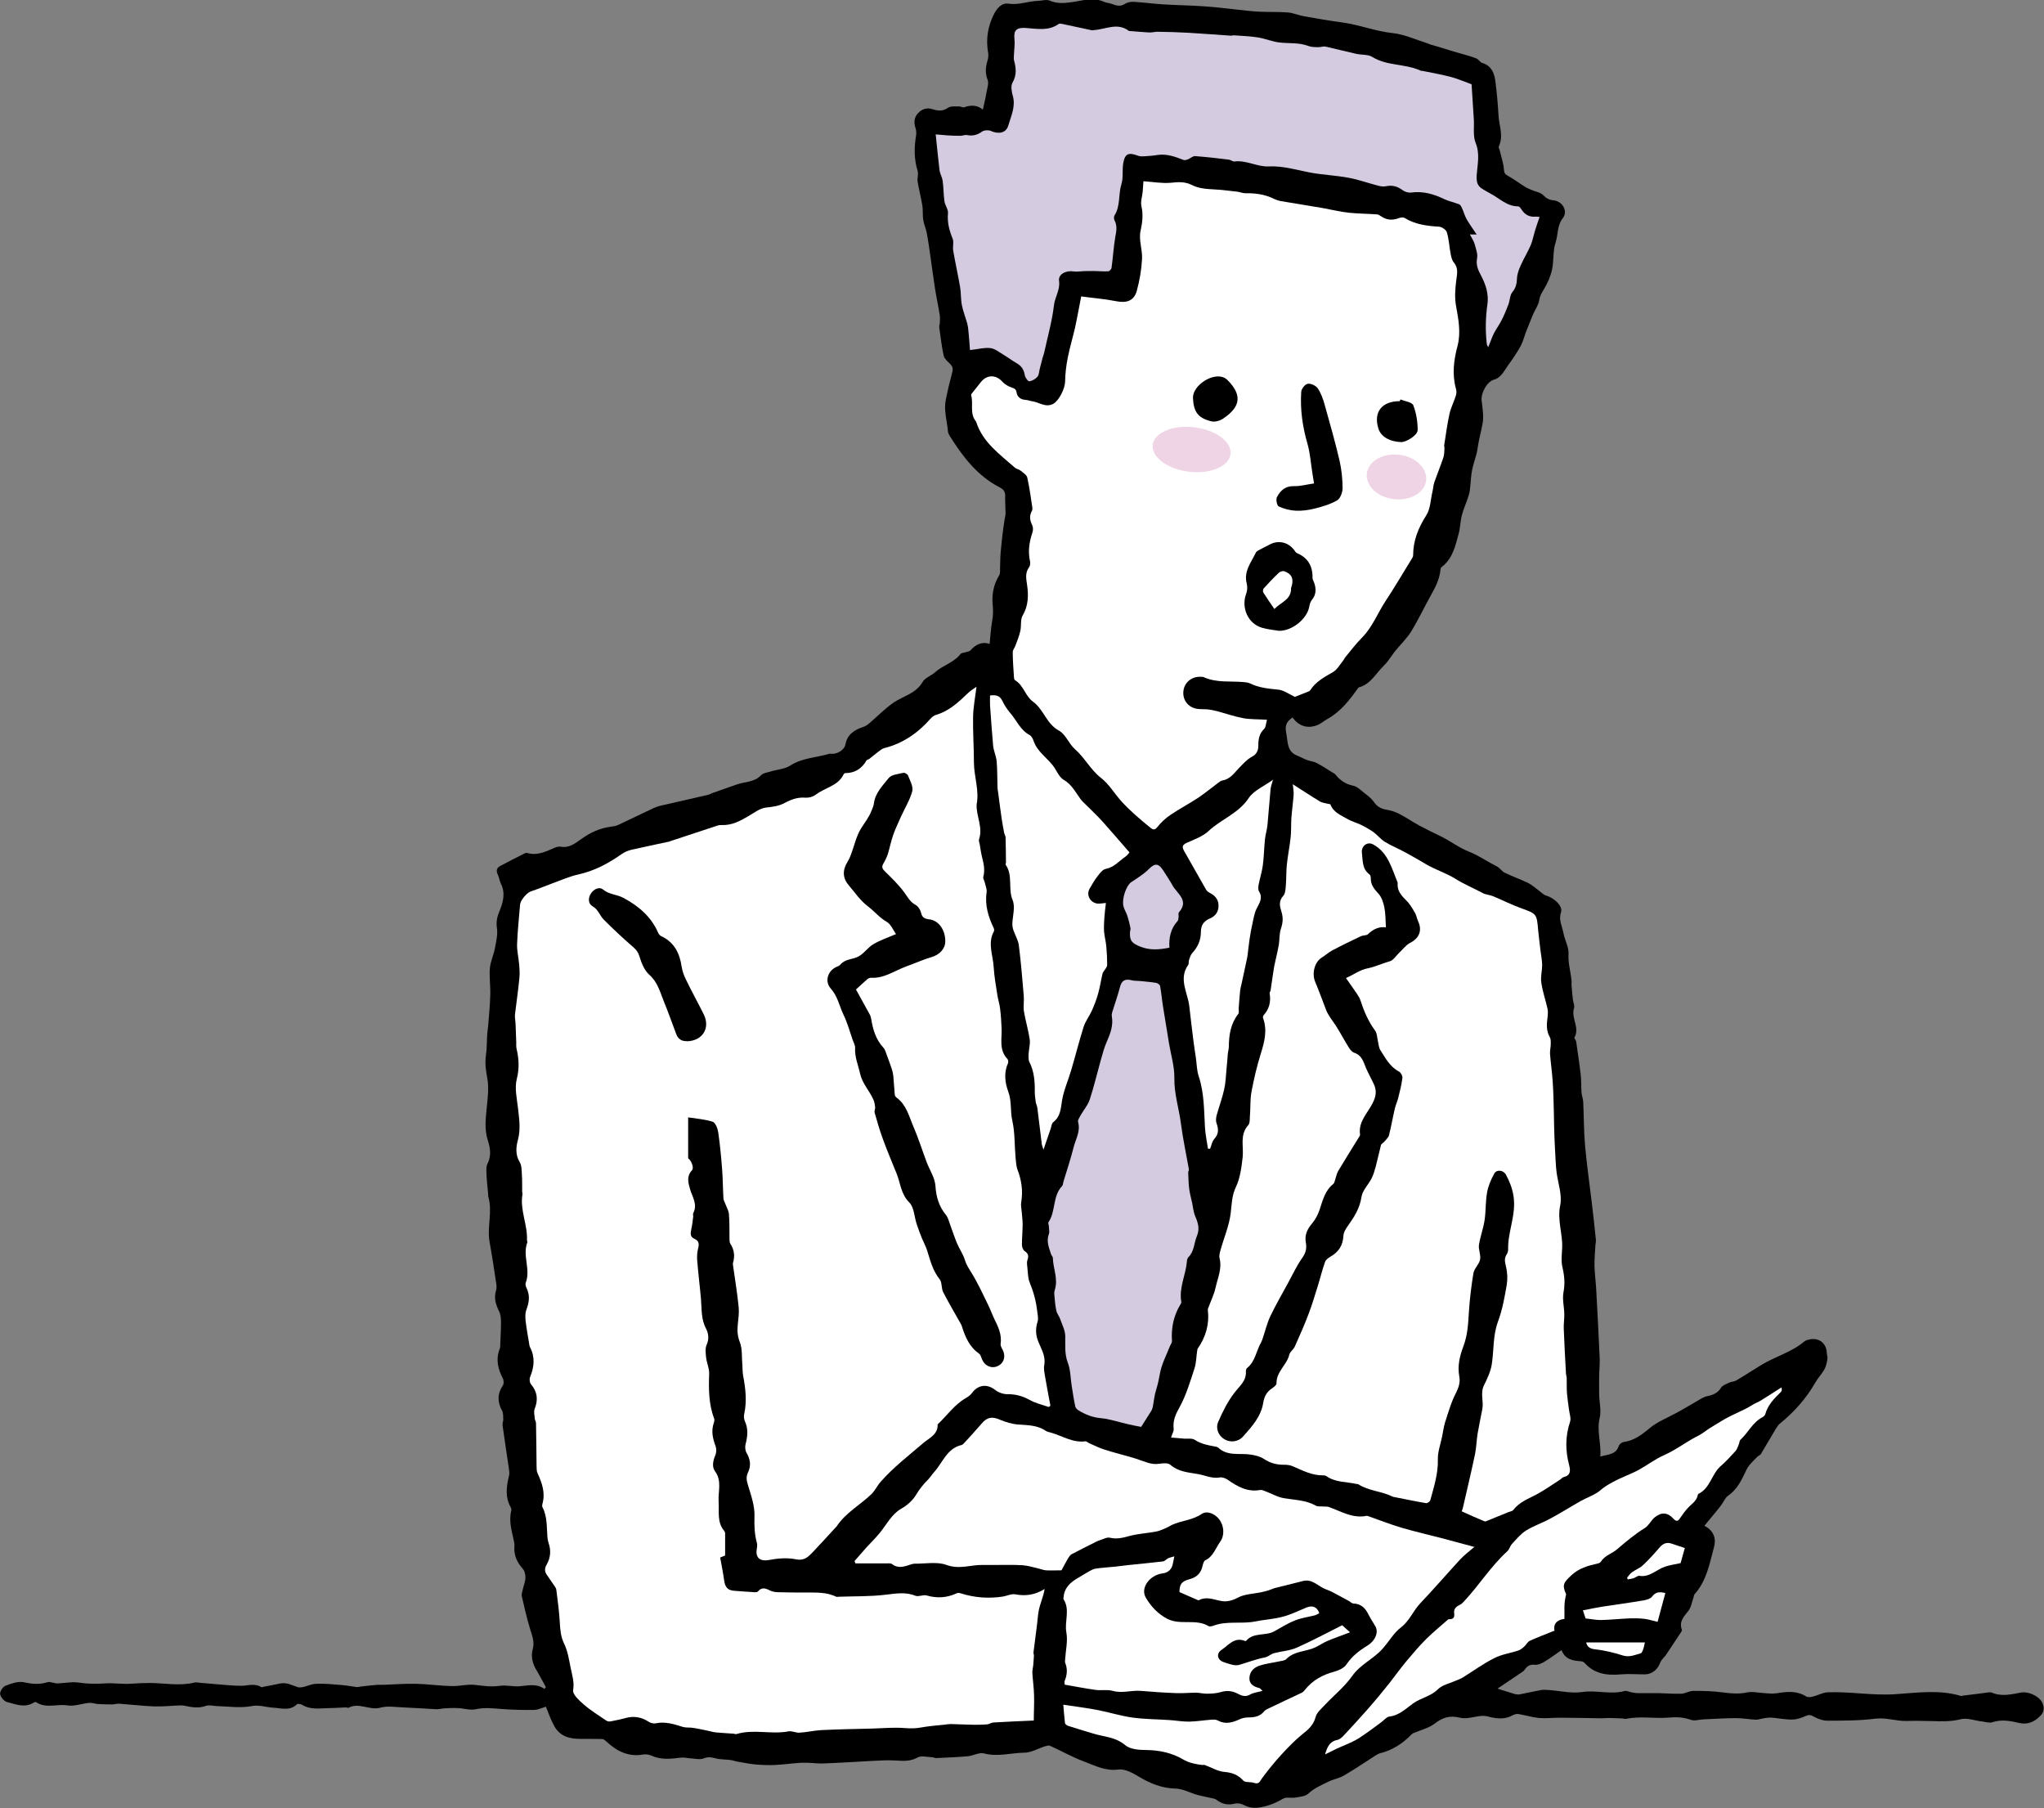 <?xml version="1.0" encoding="UTF-8"?>
<svg id="_レイヤー_2" data-name="レイヤー 2" xmlns="http://www.w3.org/2000/svg" width="144.83" height="128.11" viewBox="0 0 144.83 128.11">
  <rect x="0" y="0" width="144.83" height="128.11" fill="#808080" stroke="none"/>
  <defs>
    <style>
      .cls-1 {
        fill: #efd4e6;
      }

      .cls-1, .cls-2, .cls-3, .cls-4 {
        stroke-width: 0px;
      }

      .cls-3 {
        fill: #d4cbe1;
      }

      .cls-4 {
        fill: #fff;
      }
    </style>
  </defs>
  <g id="_レイヤー_1-2" data-name="レイヤー 1">
    <g>
      <g>
        <path class="cls-2" d="m38.59,119.66c-.56-.41-1.16-.25-1.76-.2-.46.04-.95-.09-1.4-.03-.6.09-1.16.01-1.74-.06-.56-.07-1.14.1-1.71.08-.83-.02-1.65-.14-2.47-.16-.77-.02-1.55.04-2.32.07-.15,0-.3,0-.45,0-.39.03-.77.08-1.16.12-.1.01-.2.05-.3.04-.34-.04-.68-.11-1.02-.14-.63-.05-1.26-.12-1.89-.09-.44.02-.93.35-1.29.23-.42-.14-.78-.35-1.24-.25-.4.09-.81.16-1.22.24-.03,0-.07.04-.08.03-.46-.31-.95-.12-1.44-.11-.61,0-1.23-.07-1.84-.12-.36-.03-.71-.06-1.07-.09-.14-.01-.28-.05-.41-.02-1.05.26-2.1.04-3.15.03-.43,0-.87.02-1.3.05-.63.05-1.28-.06-1.87-.02-.65.04-1.27.04-1.91-.06-.48-.07-.99.05-1.49.06-.24,0-.5-.15-.71-.08-.56.17-1.08.13-1.65,0-.41-.09-.9.09-1.32.25-.18.07-.4.41-.37.59.03.21.28.51.49.56.62.16,1.25.44,1.89.04.05-.03.14-.05.17-.03.69.47,1.47.11,2.21.23.49.08,1.02-.13,1.54-.18.2-.02.4.06.61.08.33.02.67.03,1.01.03.18,0,.36-.07.54-.05.82.06,1.65.16,2.47.19.6.02,1.21-.05,1.81-.07.12,0,.24,0,.36.03.49.1.97.19,1.48,0,.24-.08.54.01.81.02.81.02,1.63.15,2.41,0,.57-.11,1.03.08,1.53.11.56.02,1.19.26,1.7-.24.06-.06.27-.02.37.04.61.37,1.27.24,1.91.23.39,0,.78-.04,1.17-.05.08,0,.17.05.22.02.74-.39,1.47.21,2.24,0,.5-.14,1.07-.04,1.61-.02.79.03,1.58.09,2.37.13.18,0,.36-.05.54-.06.33-.02.66-.04.99-.02.42.02.86.17,1.25.08.61-.13,1.19-.07,1.79-.02.77.06,1.54.08,2.31.07.31,0,.63-.16.87-.23.2.49.35.94.58,1.35.4.75,1.1.94,1.89.93.51,0,1.01,0,1.52.01.1,0,.21.1.3.18.73.68,1.55,1.1,2.59.92.18-.03.41-.01.58.07.69.32,1.39.24,2.1.15.23-.03.46.04.7.05.31.02.66.11.92,0,.32-.12.55-.08.85,0,.34.09.71.07,1.06.12.16.02.31.08.47.11.42.07.85.16,1.27.2.47.04.94.06,1.4.04.64-.03,1.28-.13,1.92-.16.51-.02,1.02.07,1.53.05,1.15-.04,2.3-.12,3.44-.18.54-.03,1.09-.06,1.62-.03.55.03,1.06.09,1.59-.21.26-.15.68-.03,1.02-.02.1,0,.21.06.31.06.75-.04,1.5-.06,2.25-.13.38-.04.8-.29,1.13-.2.97.26,1.9-.04,2.84-.05.5,0,1-.3,1.5-.46.11-.03.25-.07.34-.03.82.37,1.61.82,2.45,1.13.76.28,1.49.68,2.4.55.45-.06,1.02.25,1.45.51.79.48,1.63.81,2.54.84.52.01.92.22,1.37.38.36.12.74.18,1.11.27.16.04.35.05.48.15.39.3.8.39,1.28.27.19-.05.45-.01.62.08.42.23.81.26,1.3.16.57-.11,1.05-.32,1.53-.6.22-.13.57-.02.85-.07.32-.06.71-.08.92-.28.42-.39.92-.6,1.41-.84.35-.18.77-.24,1.11-.44.76-.44,1.49-.94,2.24-1.42.1-.06.21-.13.32-.16.87-.21,1.59-.68,2.21-1.31.04-.04.09-.08.14-.11.51-.22,1.08-.35,1.51-.67.57-.44,1.07-.61,1.8-.43.48.12,1.03-.09,1.55-.13.18-.01.36.02.53.07.58.14,1.14.19,1.68-.12.11-.06.27-.1.39-.08.49.08.96.23,1.45.28.49.04.99-.02,1.49-.02.97,0,1.94.03,2.91.04.18,0,.36-.02.54-.02.31,0,.61.02.92.03.11,0,.22.05.32.03,1.01-.21,2.04,0,3.04-.09.55-.05,1.04-.02,1.55.16.25.09.57-.01.85-.03.78-.03,1.56-.09,2.33-.09.48,0,.95.09,1.43.11.2,0,.41-.08.62-.11.17-.02.35-.05.53-.03.48.04.95.14,1.43.13.32,0,.64-.12.94-.25.22-.1.35-.09.57.04.29.16.64.29.97.29,1.13,0,2.28,0,3.39-.14.77-.1,1.48.18,2.22.16.62-.02,1.24,0,1.85.01.66.02,1.31.04,1.98-.13.47-.12,1.02.1,1.54.16.24.03.5.12.71.05.64-.21,1.27-.1,1.89.05.63.15,1.11-.09,1.52-.51.29-.29.29-.66.08-1.01-.26-.42-.98-.73-1.47-.63-.69.13-1.37.3-2.06,0-.05-.02-.12-.02-.18-.02-.61.08-1.21.16-1.82.23-.06,0-.13.04-.18.03-1.52-.46-3.08-.23-4.59-.13-1.64.12-3.23-.19-4.84-.13-.35.01-.7.21-1.05.3-.15.04-.36.07-.48,0-.67-.43-1.38-.35-2.11-.23-.31.05-.64,0-.96-.02-.38-.02-.77-.12-1.13-.04-.58.12-1.12.08-1.7,0-.7-.1-1.41-.11-2.12-.11-.28,0-.55.19-.83.2-.52.02-1.05-.03-1.58-.04-.5,0-.99,0-1.49,0-.16,0-.32-.03-.48-.06-.16-.03-.34-.13-.48-.09-.99.27-1.99-.08-3,.07-.76.12-1.58-.09-2.37-.14-.18-.01-.37-.03-.54,0-.51.09-1.02.21-1.54.31-.13.02-.27-.01-.4-.05-.41-.12-.82-.26-1.15-.36.49-.33,1.1-.74,1.69-1.14.09-.06.18-.12.24-.21.18-.26.38-.38.73-.34.21.02.47-.1.67-.22.4-.24.77-.52,1.2-.82.26.66.79.75,1.36.79.1,0,.21.05.27.11.7.79,1.59.91,2.57.82.57-.05,1.14,0,1.71,0,.49,0,.93-.36,1.08-.82.06-.17.21-.31.33-.46,0-.01.03-.01.04-.03.38-.57.76-1.15,1.14-1.72.02-.04.04-.1.03-.13-.22-.59.15-.94.47-1.35.19-.25.24-.61.35-.92.03-.08.03-.19.08-.25.86-.95,1.06-2.17,1.38-3.34.15-.57.02-1.13-.68-1.51.28-.34.54-.65.79-.96.13-.16.27-.32.39-.49.17-.22.28-.52.49-.67.66-.46.97-1.13,1.3-1.83.16-.35.48-.62.75-.91.08-.09.22-.13.28-.22.37-.61.72-1.23,1.09-1.84.07-.11.15-.23.25-.31,1.01-.82,1.87-1.78,2.52-2.92.19-.33.46-.6.64-.93.12-.21.17-.47.21-.71.03-.14-.03-.3-.04-.45-.02-.7-.58-1.12-1.26-.95-.12.03-.25.06-.34.14-.9.76-2.05,1.06-3.04,1.66-.6.36-1.18.75-1.78,1.1-.15.09-.36.08-.52.16-.2.1-.46.19-.56.36-.23.38-.58.51-.97.59-.15.03-.29.1-.42.17-.56.32-1.11.66-1.68.97-.68.38-1.43.66-2.01,1.15-.56.47-1.09.86-1.82.96-.13.02-.3.16-.34.28-.2.62-.76.59-1.31.75.08-.94-.27-1.82-.04-2.75.12-.52-.03-1.1-.04-1.65-.01-.42,0-.84,0-1.25,0-.42.05-.84.04-1.26-.07-1.65-.16-3.3-.25-4.95-.03-.53-.1-1.06-.12-1.59-.01-.48.03-.96.06-1.44,0-.15.05-.3.04-.45-.09-.9-.19-1.81-.3-2.71-.16-1.33-.35-2.66-.47-4-.09-1.02-.08-2.05-.13-3.07-.01-.22-.1-.44-.12-.67-.03-.43-.01-.86-.06-1.29-.09-.78-.21-1.55-.32-2.33-.02-.1-.15-.23-.12-.28.4-.7-.26-1.38-.03-2.08.06-.17-.05-.38-.08-.58-.04-.36-.07-.72-.1-1.07,0-.11.02-.21,0-.32-.06-.62-.25-1.22-.21-1.87.03-.48-.27-.98-.36-1.48-.09-.48-.36-.93-.17-1.48.14-.42-.48-1.01-1.07-1.18-.18-.05-.32-.22-.48-.33-.26-.19-.5-.42-.79-.56-.54-.26-1.11-.46-1.65-.72-.21-.1-.35-.35-.56-.45-.66-.33-1.3-.78-1.96-1.04-.75-.29-1.35-.78-2.05-1.11-.52-.25-1.03-.5-1.53-.77-.46-.25-.9-.56-1.37-.8-.29-.15-.61-.25-.93-.3-.39-.07-.66-.23-.88-.56-.18-.25-.43-.44-.68-.63-.25-.2-.5-.45-.79-.51-.53-.11-.92-.38-1.24-.78-.06-.08-.17-.12-.26-.18-.35-.22-.7-.45-1.06-.64-.21-.11-.46-.13-.68-.21-.25-.09-.49-.23-.74-.33-.7-.29-.63-.93-.74-1.51-.1-.54-.08-.82.43-1.18.43.58,1.01.81,1.71.56.29-.1.53-.33.81-.48.92-.52,1.54-1.34,2.14-2.18,0-.01.02-.03.03-.03.85-.22,1.22-1,1.79-1.55.31-.3.53-.69.8-1.03.38-.47.83-.89,1.14-1.4.53-.87.97-1.81,1.47-2.7.3-.53.55-1.08.6-1.7,0-.09.11-.18.19-.24.69-.59.87-1.44,1.09-2.25.12-.43.12-.89.23-1.32.11-.43.3-.84.44-1.27.06-.17.11-.35.13-.53.06-.48.07-.96.16-1.43.1-.5.31-.98.38-1.48.08-.61.25-1.19.36-1.79.1-.53-.01-1.11-.07-1.66-.05-.51.39-1.32.87-1.45.53-.15.72-.63,1-1.01.32-.44.63-.89.89-1.36.18-.33.27-.72.41-1.08.16-.41.33-.82.5-1.23.14-.32.36-.61.41-.94.05-.3.16-.51.32-.76.26-.43.48-.92.59-1.41.14-.63.05-1.32.25-1.92.19-.57.1-1.2.51-1.73.39-.49,0-1.2-.66-1.27-.31-.03-.51-.14-.73-.37-.18-.19-.5-.23-.76-.34-.16-.07-.33-.13-.48-.22-.42-.26-.82-.56-1.25-.8-.22-.12-.27-.22-.29-.47-.03-.44-.19-.88-.29-1.32-.02-.1-.11-.23-.07-.3.35-.74.02-1.46-.02-2.19-.05-.83-.12-1.66-.23-2.48-.08-.56-.29-1.05-.92-1.24-.16-.05-.27-.26-.42-.32-.29-.12-.6-.2-.9-.29-.31-.09-.62-.17-.94-.27-.16-.05-.32-.1-.47-.15-.33-.1-.66-.19-.99-.29-.03,0-.05-.03-.08-.04-.86-.27-1.71-.67-2.58-.76-1.22-.13-2.34-.59-3.54-.75-.91-.12-1.82-.28-2.72-.44-.39-.07-.76-.24-1.15-.27-.65-.05-1.32-.02-1.97-.05-.51-.02-1.02-.09-1.53-.14-.8-.08-1.59-.19-2.38-.24-.97-.07-1.95-.08-2.92-.14-.7-.04-1.4-.14-2.1-.18-.2-.01-.45.03-.61.13-.33.23-.62.14-.94.02-.18-.07-.39-.07-.56-.15-.76-.35-1.54-.08-2.27.02-.57.08-1.06.12-1.59-.11-.23-.09-.54.01-.81.02-.7.02-1.37.31-2.1.2-.48-.08-.81.32-1.02.72-.45.88-.6,1.8-.42,2.78.03.18,0,.39-.06.57-.13.45-.16.87.02,1.33.09.23-.02.56-.07.83-.07.42-.17.84-.27,1.28-.35-.31-.81-.36-1.32-.17-.1.04-.23-.06-.35-.06-.27.01-.59-.04-.79.09-.38.27-.72.23-1.12.1-.4-.13-.75,0-1.03.31-.27.3-.28.65-.16,1.03.05.16.07.35.04.52-.14.85-.15,1.68.11,2.52.07.23-.04.51,0,.76.09.56.24,1.11.33,1.67.06.34.01.69.07,1.03.04.31.18.6.24.9.11.57.19,1.15.27,1.72.11.75.2,1.49.32,2.24.1.64.24,1.27.34,1.91.03.17,0,.36,0,.53,0,.11-.05.21-.04.31.1.68.17,1.36.32,2.03.05.21.27.39.44.56.19.19.23.33.16.62-.17.65-.34,1.32-.46,1.97-.14.7.09,1.46.16,2.2,0,.1.06.21.11.3.93,1.48,1.97,2.86,3.58,3.68.41.21.37.49.36.82,0,.34.03.68.03,1.02,0,.12-.04.25-.06.38-.05.35-.11.7-.15,1.05-.05.46-.1.91-.14,1.37-.03.35-.02.7-.04,1.05,0,.18.02.39-.06.53-.41.65-.53,1.37-.46,2.09.04.4.03.76-.04,1.15-.09.52-.12,1.05-.18,1.62-.49-.18-.97,0-1.36.46-.06.07-.19.08-.29.11-.14.05-.34.05-.42.15-.48.62-1.26.79-1.81,1.3-.27.24-.69.37-.86.66-.47.83-1.36,1-2.06,1.47-.61.42-1.13.96-1.69,1.44-.13.11-.28.23-.44.28-.64.21-1.15.52-1.29,1.26-.07.39-.6.69-1,.65-.04,0-.09-.02-.14,0-.92.28-1.9.28-2.76.83-.39.26-.94.28-1.41.43-.23.07-.52.1-.66.26-.49.51-1.16.45-1.74.66-.58.21-1.16.4-1.74.61-.1.04-.19.1-.29.12-1.12.26-2.24.51-3.36.77-.16.04-.32.09-.47.16-.86.4-1.71.82-2.57,1.22-.13.06-.29.08-.44.1-.79.1-1.48.41-2.12.87-.44.31-.87.67-1.48.55-.12-.02-.28.02-.4.07-.62.26-1.23.59-1.95.38-.06-.02-.16,0-.22.04-.56.28-1.13.57-1.69.87-.25.13-.33.32-.19.61.1.2.12.44.22.65.35.69.15,1.36-.12,2-.15.38-.22.71-.16,1.13.07.46-.05.96-.14,1.44-.09.49-.32.95-.36,1.44-.05.61.05,1.24.03,1.86-.02.74-.09,1.47-.15,2.21-.02.21-.06.42-.07.63-.03.49-.02.99-.09,1.48-.08.55,0,1.06.1,1.6.13.7.02,1.45-.05,2.17-.07.75-.16,1.47.09,2.24.15.47.27,1.07-.02,1.62-.13.25-.08.62-.07.93.02.42.08.84.11,1.25,0,.04-.01.09,0,.14.33,1.07-.09,2.16.1,3.24.18,1,.33,2,.48,3,.02.14.02.31-.02.44-.17.54-.02,1.01.22,1.49.11.22.13.51.13.76,0,.51-.03,1.02-.05,1.53,0,.12,0,.25-.04.35-.29.74-.14,1.42.22,2.1.07.13.08.39,0,.5-.4.6-.39,1.18-.05,1.8.09.17.07.41.08.62,0,.13-.07.27-.05.4.14,1.03.3,2.06.45,3.08.02.16.05.33.01.49-.19.77-.29,1.52.12,2.25.03.06.06.15.04.22-.2.77.05,1.5.2,2.24.02.1.03.21.02.32-.05.62.19,1.11.59,1.57.14.15.2.43.19.64-.01.28-.13.56-.19.84-.03.15-.1.31-.07.45.18.79.36,1.58.6,2.36.14.46.32.9.18,1.4-.15.54-.01,1.05.28,1.52.23.38.43.78.65,1.17-.03.04-.07.08-.1.13Z"/>
        <path class="cls-4" d="m74.43,99.6c-.13-.69-.26-1.38-.38-2.07-.04-.27-.11-.55-.06-.81.12-.63-.2-1.13-.42-1.67-.19-.47-.21-.93-.05-1.42.07-.23,0-.51-.03-.76-.08-.7-.26-1.36-.53-2.01-.13-.31-.12-.67-.16-1.01-.02-.19-.06-.41,0-.58.1-.29.07-.46-.2-.64-.11-.07-.19-.29-.19-.44,0-.49.05-.99.05-1.48,0-.3-.05-.6-.07-.91-.02-.21-.07-.43-.03-.63.13-.78.03-1.53-.25-2.27-.11-.28-.12-.59-.15-.89-.08-.87-.04-1.77-.23-2.61-.16-.68-.03-1.38-.29-2.07-.22-.59-.33-1.33-.02-1.99.04-.09.02-.26-.04-.32-.61-.64-.38-1.42-.41-2.16-.02-.48-.05-.96-.11-1.43-.04-.31-.14-.62-.19-.93-.1-.66-.22-1.31-.26-1.97-.04-.84-.45-1.7.01-2.54.03-.06.03-.16,0-.22-.39-.81-.65-1.65-.51-2.57.03-.22-.09-.47-.14-.71-.03-.12-.12-.25-.1-.35.14-.5.03-.97-.09-1.44-.07-.29-.11-.59-.16-.88-.02-.12-.08-.25-.05-.36.29-.83-.19-1.61-.17-2.42,0-.01,0-.03,0-.04.2-1-.18-1.97-.19-2.96,0-1.09-.08-2.18-.06-3.26.01-.65.14-1.31.24-2.13-.26.19-.45.3-.6.45-.67.64-1.33,1.27-2.25,1.54-.15.04-.29.15-.4.27-.9,1.02-1.96,1.76-3.29,2.09-.15.04-.28.16-.41.25-.22.16-.42.34-.64.51-.06.05-.16.05-.2.11-.34.59-.83.9-1.51.9-.04,0-.09.04-.11.08-.39.83-1.31.94-1.95,1.43-.2.16-.52.25-.77.23-.53-.04-.98.12-1.43.36-.42.23-.86.29-1.34.34-.45.05-.87.38-1.28.62-.58.34-1.17.65-1.87.62-.1,0-.22,0-.31.04-1.12.37-2.24.74-3.36,1.11-.01,0-.03.01-.04.02-.88.19-1.77.37-2.64.57-.27.06-.54.17-.76.33-.94.66-1.92,1.18-3.05,1.43-.63.14-1.23.41-1.84.63-.51.19-1.01.4-1.53.57-.28.1-.74.63-.76.94-.07.93-.18,1.86-.21,2.79-.02.46.1.92.14,1.39.03.34.06.7.02,1.04-.08.85-.21,1.7-.31,2.56-.02.21.03.42.04.63.02.45.03.9.05,1.34,0,.15-.01.31.02.45.17.71.21,1.39.02,2.14-.17.66.01,1.41.09,2.12.08.74.19,1.44-.01,2.2-.13.47-.2,1.05.12,1.57.15.24.14.6.16.91.03.4.01.81.02,1.21,0,.06.03.12.02.18-.19,1.11.37,2.14.32,3.23,0,.06.04.13.02.18-.35.94.26,1.91-.11,2.85-.04.11.01.27.07.39.25.53.17,1.02-.03,1.54-.08.22-.07.49-.05.73.06.52.15,1.04.24,1.56.02.12.03.25.08.35.37.71.29,1.4,0,2.11-.06.14-.03.39.06.5.46.54.52,1.1.27,1.74-.08.2-.02.45,0,.67,0,.12.09.23.09.35.02,1.01.03,2.02.04,3.03,0,.18,0,.37.07.52.32.7.57,1.4.34,2.19-.02.07-.02.16.01.22.35.67.29,1.41.35,2.13.01.13.04.27.08.4.19.54.14,1.06-.14,1.54-.16.28-.14.51.04.75.14.2.28.4.41.6.09.14.22.28.24.43.1.79.21,1.58.25,2.38.03.5.07.95.3,1.43.26.53.35,1.15.47,1.74.1.51.27.99.17,1.56-.05.29.42.72.74,1,.49.43,1.06.78,1.6,1.15.08.06.22.08.32.06.37-.07.74-.15,1.11-.25.56-.14,1.08-.05,1.57.27.14.09.35.15.5.12.69-.15,1.32.06,1.96.26.22.06.47.02.69.06.35.05.69.13,1.04.2.19.04.38.1.57.12.41.04.83.06,1.25.09.07,0,.16.05.22.03,1.21-.37,2.46.04,3.68-.19.25-.05.54.11.8.09.51-.03,1.01-.15,1.51-.18,1.21-.06,2.41-.08,3.62-.11.59-.02,1.17-.06,1.76-.06.4,0,.8.06,1.2.04.35-.01.7-.1,1.06-.14.35-.04.71-.08,1.06-.11.16-.02.33-.05.49-.05.54.01,1.07.04,1.61.05.33,0,.65,0,.98-.03.15-.01.29-.12.43-.13.92-.06,1.84-.09,2.87-.14,0-.6.04-1.2.02-1.79-.01-.53-.09-1.05-.12-1.57-.01-.18.04-.36.06-.54.02-.23.04-.47.05-.7,0-.08-.04-.15-.03-.23.08-.65.17-1.3.25-1.96.04-.33.06-.66.12-.99.04-.22.11-.43.18-.65.09-.29.19-.57.24-.89-.67.42-1.34.52-2.08.38-.28-.05-.59.11-.89.16-1.01.15-2,.08-2.97-.23-.09-.03-.22-.05-.3,0-.69.32-1.39.36-2.12.15-.25-.07-.57.11-.8.02-.72-.29-1.4-.15-2.13-.07-1.09.13-2.2.1-3.3.14-.06,0-.13.02-.18,0-.71-.35-1.48-.29-2.24-.3-.6,0-1.21,0-1.81-.02-.22,0-.47-.03-.66-.13-.32-.17-.58-.23-.84.08-.03.04-.13.05-.2.05-.48-.03-.97-.06-1.45-.1-.48-.03-.67-.24-.74-.74-.07-.53-.18-1.05-.28-1.62.07-.03.23-.09.35-.14,0-.53,0-1.05,0-1.57,0-.06-.02-.12-.06-.17-.53-.62-.35-1.36-.4-2.08-.05-.71.25-1.46-.25-2.14-.25-.34-.14-.78.03-1.18.07-.18.07-.44,0-.62-.2-.54-.32-1.07-.12-1.64.03-.1.06-.22.02-.31-.39-1.03-.39-2.1-.35-3.18.01-.38-.18-.77-.22-1.16-.03-.29-.07-.63.04-.88.19-.41.13-.81-.04-1.14-.36-.67-.3-1.38-.36-2.09-.08-.93-.2-1.85-.27-2.77-.02-.26,0-.55.06-.8.08-.32.1-.55-.26-.71-.3-.13-.28-.38-.22-.66.07-.3.1-.61.14-.92,0-.08-.03-.17,0-.23.33-.63-.07-1.16-.23-1.72-.13-.47-.25-.9.14-1.32.17-.18-.05-.7-.27-.85v-2.9c.58.09,1.18.13,1.74.31.19.06.35.47.39.74.13.88.21,1.76.28,2.65.05.67.05,1.35.09,2.02,0,.13.07.25.12.37.09.25.25.5.27.76.05.58.03,1.17.04,1.75,0,.12,0,.26.06.35.28.43.33.87.19,1.35-.02.05,0,.12,0,.18.14.99.3,1.97.4,2.96.04.4-.02.81-.06,1.21-.05.44-.03.83.14,1.27.19.48.13,1.06.18,1.59.02.27.01.55.06.81.17.9.27,1.79.07,2.71-.04.16-.01.37.06.52.24.54.18,1.06.04,1.6-.05.19-.03.45.07.62.27.46.33.91.1,1.39-.14.29-.11.55-.01.86.22.74.5,1.5.47,2.25-.02.65,0,1.25.17,1.87.05.17,0,.36-.02.54-.06.57.31.78.86.68.63-.12,1.31-.18,1.93-.05.62.12.89-.2,1.22-.54.54-.57,1.07-1.15,1.6-1.73.01-.01.03-.01.04-.03.63-.98,1.66-1.53,2.48-2.31.26-.25.41-.6.65-.87.9-1.03,1.99-1.86,3.02-2.75.41-.35,1.06-.61,1.03-1.33.66-.62,1.18-1.39,1.99-1.86.16-.09.33-.21.43-.35.44-.61,1.09-.68,1.67-.22.23.18.58.3.87.29.57,0,1.06.13,1.56.41.41.23.9.34,1.35.5.04-.03.08-.07.13-.1Z"/>
        <path class="cls-4" d="m89.77,50.99c-.64-.04-1.17-.02-1.68-.11-.59-.11-1.17-.31-1.75-.47-.24-.06-.49-.12-.74-.15-.27-.03-.55,0-.82-.05-.64-.12-1.02-.68-.92-1.31.09-.59.63-1,1.25-.95.07,0,.16,0,.22.04.89.39,1.84.25,2.76.33.16.01.34.03.49.1.64.31,1.31.37,2.01.44.38.04.75.32,1.16.51.23-.09.56-.22.89-.35.07-.03.16-.06.19-.11.39-.61,1-.94,1.61-1.29.29-.16.48-.51.7-.78.08-.09.12-.21.2-.3.38-.46.75-.95,1.17-1.37.74-.75,1.1-1.73,1.66-2.58.65-.98,1.24-2,1.86-3,.05-.07.1-.16.1-.25,0-1.05.37-1.95.93-2.83.3-.46.3-1.11.44-1.68.05-.22.06-.45.13-.66.21-.6.45-1.18.65-1.78.07-.21.05-.45.07-.67,0-.06-.03-.12-.02-.18.12-.73.21-1.47.37-2.2.1-.45.32-.87.46-1.32.05-.15.05-.34,0-.49-.28-1.03-.15-2.03.12-3.04.24-.93.06-1.88-.11-2.82-.11-.59-.06-1.23.02-1.84.06-.45.15-.85-.18-1.24-.13-.15-.18-.39-.22-.59-.1-.51-.12-1.04-.27-1.54-.05-.18-.36-.39-.56-.4-.86-.05-1.69-.16-2.44-.62-.1-.06-.29-.03-.42.02-.45.17-.86.13-1.25-.14-.08-.06-.19-.13-.28-.13-.67-.05-1.35-.05-2.02-.12-.61-.07-1.22-.22-1.83-.33-.98-.17-1.97-.32-2.95-.49-.18-.03-.35-.09-.52-.17-.64-.32-1.32-.4-2.02-.39-.19,0-.38-.09-.57-.11-.29-.04-.59-.06-.88-.1-.77-.1-1.63-.02-2.28-.35-.57-.29-1.01-.23-1.56-.18-.61.05-1.23-.06-1.92-.11-.01.19-.03.45-.05.71-.03.36-.17.74-.09,1.07.14.61.06,1.16-.07,1.77-.13.62.15,1.31.11,1.97-.04.75-.17,1.51-.37,2.24-.19.71-.72.89-1.46.74-.8-.16-1.61-.22-2.48-.34-.15.76-.28,1.5-.44,2.23-.16.7-.37,1.39-.51,2.1-.11.55-.18,1.12-.19,1.69,0,.48-.42,1.36-.84,1.59-.54.29-.99-.11-1.48-.18-.16-.02-.32-.09-.48-.1-.35-.02-.59-.2-.64-.53-.04-.26-.18-.28-.38-.36-.23-.08-.47-.22-.63-.4-.44-.5-1.08-.51-1.51.02-.21.26-.42.52-.62.78-.04.04-.09.11-.08.15.18.6-.12,1.29.33,1.85.02.02.03.05.04.08.47,1.44,1.67,2.27,2.73,3.21.11.1.28.11.4.21.18.15.44.3.48.5.16.7.25,1.42.36,2.13.01.07,0,.16-.03.22-.2.35-.15.67.02,1.02.07.15.07.37.01.53-.22.66-.32,1.31-.17,2,.03.14.02.34-.06.44-.3.42-.21.81-.14,1.29.1.7.09,1.44-.31,2.12-.18.29-.09.73-.17,1.1-.08.36-.22.7-.35,1.05-.05.16-.19.3-.19.45,0,.61.05,1.23.09,1.84,0,.05.03.13.07.16.6.35.74,1.13,1.25,1.5.79.56.97,1.59,1.86,2.07.48.26.71.94,1.14,1.32.69.6,1.09,1.44,1.83,2.02.57.44.96,1.11,1.45,1.66.29.32.61.63.93.92.38.34.77.67,1.17.99.15.11.28.15.45-.07.26-.33.59-.64.94-.87.63-.43,1.32-.79,1.96-1.21.46-.31.89-.67,1.34-1,.12-.09.25-.21.39-.23.57-.1.84-.56,1.2-.92.27-.27.53-.57.85-.74.38-.2.49-.47.48-.84,0-.44.08-.83.42-1.16.11-.1.11-.32.18-.57Z"/>
        <path class="cls-4" d="m82.97,101.84c.34.03.64.06.93.08.25.02.56-.04.75.08.43.29.91.38,1.4.47.09.02.2.03.26.08.67.64,1.53.38,2.31.5.32.05.67.13.94.31.45.3.92.42,1.45.41.21,0,.43.03.62.12.69.3,1.36.65,2.14.63.07,0,.16.02.22.06.64.45,1.41.39,2.12.55.04.01.1,0,.13.02.74.48,1.65.49,2.42.87.01,0,.03.02.04.02.78.15,1.56.32,2.35.45.09.01.26-.11.29-.19.26-.96.57-1.9.54-2.92-.01-.53.19-1.07.3-1.6.07-.34.11-.68.21-1.01.23-.7.43-1.43.77-2.08.2-.39.32-.78.24-1.17-.14-.76.03-1.46.29-2.14.3-.8.34-1.61.39-2.44.06-.92.17-1.84.32-2.74.06-.34.4-.62.47-.96.07-.33-.12-.7-.08-1.03.09-.59.31-1.17.4-1.76.1-.65.06-1.33.18-1.98.08-.46.28-.92.51-1.33.17-.31.65-.25.83.09.25.47.44.93.53,1.5.21,1.33-.42,2.53-.38,3.81,0,.11-.05.25-.11.34-.19.29-.11.54-.04.86.1.41.12.87.05,1.29-.15.88-.31,1.77-.62,2.6-.37,1-.28,2.03-.44,3.03-.08.51-.32,1.01-.55,1.48-.28.56-.01,1.14-.12,1.69-.11.59-.24,1.18-.34,1.77-.07.46-.08.93-.17,1.39-.27,1.29-.58,2.57-.87,3.85-.02.07-.05.14-.08.23.55.25,1.08.49,1.62.71.07.03.19-.05.28-.08.48-.19.95-.39,1.43-.58.11-.04.26-.06.32-.14.43-.57,1.08-.8,1.68-1.12.57-.31,1.1-.69,1.65-1.04.09-.06.16-.16.26-.18.48-.11.47-.46.38-.81-.28-1.05-.29-2.07.06-3.11.08-.25-.05-.58-.08-.87-.05-.38-.11-.76-.14-1.14-.03-.36-.01-.72-.02-1.07,0-.1-.04-.21-.05-.31-.06-1.08-.12-2.16-.16-3.24-.01-.33.05-.66.04-1-.01-.51-.15-1.04-.06-1.53.12-.62.07-1.17-.07-1.77-.11-.45-.04-.95-.02-1.43.03-.99-.36-1.93-.14-2.97.15-.74-.16-1.57-.26-2.36-.03-.24-.05-.48-.06-.72-.03-.59-.07-1.18-.09-1.77-.02-.57-.03-1.14-.04-1.71-.02-.73-.03-1.45-.08-2.17-.04-.66-.14-1.32-.19-1.98-.02-.24.05-.48.05-.72,0-.16.01-.34-.06-.47-.27-.45-.23-.93-.17-1.41.03-.2.04-.42,0-.62-.14-.62-.35-1.22-.44-1.85-.06-.4.06-.83.06-1.24,0-.32-.07-.65-.11-.97-.06-.49-.12-.99-.17-1.48-.1-1.16-.11-1.18-1.11-1.54-.71-.25-1.38-.59-2.07-.88-.23-.1-.51-.11-.73-.22-.64-.34-1.33-.63-1.92-1-.69-.43-1.45-.66-2.13-1.06-.49-.29-.99-.58-1.49-.85-.46-.25-.96-.45-1.4-.72-.3-.18-.53-.48-.81-.69-.28-.2-.59-.37-.91-.53-.32-.15-.67-.24-.97-.42-.45-.26-.97-.46-1.18-1.01-.02-.05-.16-.04-.25-.07-.16-.04-.34-.06-.48-.14-.65-.39-1.28-.81-1.94-1.23.02.24.08.5.06.76-.04.55-.12,1.09-.16,1.64-.03.45,0,.91-.05,1.35-.07.65-.2,1.29-.27,1.94-.05.48-.03.97-.07,1.45-.02.26-.03.6-.18.76-.35.38-.25.76-.13,1.14.13.42.1.78-.04,1.19-.12.36-.09.77-.15,1.15-.06.36-.15.72-.23,1.08-.03.15-.07.3-.1.46-.09.56-.17,1.12-.25,1.68-.01.07-.08.15-.07.21.1.59-.02,1.11-.43,1.56-.04.05-.06.15-.03.21.31.87.09,1.68-.17,2.52-.28.89-.49,1.8-.66,2.71-.1.57-.06,1.17-.11,1.75-.01.21,0,.48-.13.61-.6.68-.3,1.48-.38,2.24-.08.71-.18,1.49-.47,2.1-.31.65-.3,1.24-.38,1.89-.11.88-.48,1.74-.72,2.6-.05.19-.11.4-.07.57.19.74-.13,1.41-.28,2.09-.11.5-.35.98-.53,1.47-.02.04-.02.09-.02.13.12.99-.14,1.88-.7,2.7-.04.06-.05.14-.06.21-.06.41-.06.84-.19,1.23-.3.92-.58,1.87-1.04,2.71-.29.52-.5.97-.43,1.56.02.15-.09.31-.18.6Z"/>
        <path class="cls-3" d="m104.67,16.61h-.52c.14.27.28.47.34.69.09.33.23.69.17,1-.09.49.08.85.29,1.24.33.63.55,1.3.44,2.04-.13.93-.15,1.86-.04,2.79,0,.05.04.11.1.23.15-.37.26-.69.4-.98.17-.33.4-.63.56-.96.18-.35.33-.72.47-1.09.11-.29.1-.67.29-.89.26-.31.3-.62.32-.99.02-.32.15-.65.29-.95.21-.47.48-.9.68-1.37.13-.31.19-.65.29-.98.1-.33.21-.65.34-1.02-.09,0-.2-.03-.31-.02-.42.03-.73-.14-.96-.49-.06-.09-.16-.24-.25-.24-.81,0-1.34-.59-1.99-.92-.19-.1-.37-.21-.55-.32-.36-.22-.42-.5-.4-.95.05-.75.25-1.51-.07-2.3-.2-.49-.1-1.1-.13-1.66-.05-.86-.11-1.71-.16-2.5-.5-.18-.96-.38-1.43-.51-.68-.18-1.37-.3-2.06-.44-.04,0-.1,0-.13-.02-1.09-.5-2.36-.31-3.42-.97-.31-.19-.77-.13-1.15-.22-.72-.16-1.44-.35-2.16-.51-.15-.03-.32.04-.49.04-.24,0-.5,0-.72-.08-.67-.26-1.37-.17-2.05-.25-.52-.06-1.02-.28-1.54-.36-.57-.09-1.16-.11-1.74-.15-.04,0-.09.03-.13.03-1.02-.07-2.05-.15-3.07-.21-.72-.04-1.44-.06-2.16-.07-.2,0-.39.06-.59.05-.45-.02-.9-.07-1.35-.1-.03,0-.07,0-.09-.01-.81-.62-1.64-.11-2.47-.06-.06,0-.12.03-.18.01-.68-.14-1.36-.3-2.05-.44-.09-.02-.22-.05-.28,0-.73.52-1.55.33-2.34.28-.64-.04-.86.16-.79.79.04.34-.02.69-.03,1.03,0,.16-.04.33,0,.48.15.54.2,1.04-.11,1.58-.13.23-.06.63.02.92.22.76-.12,1.44-.32,2.12-.16.54-.7.62-1.25.37-.16-.07-.46-.05-.6.05-.33.24-.67.33-1.07.25-.15-.03-.32.05-.48.05-.31,0-.62-.01-.93-.03-.29-.02-.58-.05-.81-.07.1.93.17,1.73.27,2.53.03.25.18.49.22.74.07.49.06.99.13,1.47.04.29.28.58.25.85-.06.65.09,1.21.33,1.8.1.25-.01.57.04.85.15.86.34,1.72.49,2.58.07.43.04.87.13,1.3.09.44.26.86.38,1.3.05.2.07.42.09.63.04.42.07.84.1,1.23.56-.06,1.01-.19,1.44-.14.33.04.63.29.93.47.32.19.62.42.95.61.33.19.5.45.56.83.03.17.22.45.32.44.21-.02.44-.16.58-.32.11-.13.11-.36.16-.55.07-.26.13-.52.2-.78.04-.13.09-.26.12-.39.24-1.12.56-2.22.69-3.35.07-.59.45-1.09.36-1.72-.07-.46.47-.76,1.03-.67.23.03.46-.01.7-.02.22,0,.45-.02.67-.01.36,0,.72.04,1.08.02.09,0,.23-.15.24-.25.1-.72.14-1.44.26-2.16.08-.42.16-.8-.05-1.2-.05-.09-.05-.27,0-.35.43-.68.26-1.49.49-2.22.14-.44.05-.96.12-1.43.12-.73.36-.84,1.08-.57.14.05.32.04.47.03.29-.02.59-.04.88-.09.66-.1,1.25.12,1.85.35.09.04.23-.01.33-.05.17-.07.33-.23.49-.22.8.06,1.6.15,2.4.25.13.02.26.14.38.13.84-.11,1.61.38,2.4.35,1.02-.05,1.94.23,2.9.42.92.18,1.86.21,2.78.38.72.13,1.42.39,2.13.57.18.05.38.07.56.03.44-.09.8.02,1.15.28.16.12.41.2.61.17.83-.11,1.59.1,2.33.46.33.16.71.23,1.06.37.11.04.18.2.23.32.11.24.18.51.31.74.2.35.44.67.7,1.07Z"/>
        <path class="cls-4" d="m104.53,109.61c-.83-.23-1.54-.42-2.26-.61-1-.26-2.01-.49-3-.78-.77-.23-1.52-.53-2.27-.79-.06-.02-.12-.05-.17-.04-.98.2-1.79-.31-2.65-.62-.12-.05-.26-.03-.4-.04-.18-.02-.39.02-.54-.06-.71-.4-1.5-.4-2.26-.53-.48-.08-.92-.35-1.39-.52-.1-.04-.21-.08-.31-.06-.9.16-1.61-.25-2.31-.74-.15-.1-.38-.18-.54-.15-.55.1-1.03-.15-1.55-.24-.7-.12-1.38-.16-1.96-.66-.16-.14-.51-.11-.76-.07-.61.1-1.12-.19-1.67-.36-.75-.23-1.51-.41-2.25-.65-.36-.11-.7-.29-1.05-.44-.1-.04-.2-.15-.28-.14-.89.12-1.63-.38-2.43-.61-.13-.04-.28-.06-.38-.13-.59-.41-1.27-.4-1.95-.45-.44-.03-.89-.17-1.3-.34-.55-.24-.91-.19-1.3.28-.4.47-.82.92-1.23,1.37-.05.06-.11.12-.18.14-1.05.24-1.34,1.25-1.96,1.93-.15.17-.27.37-.43.53-.32.32-.59.65-.83,1.05-.23.4-.63.76-1.04.99-.73.42-1.06,1.15-1.56,1.75-.29.35-.61.67-.92,1-.29.32-.56.65-.85.97.02.06.04.12.06.17.72,0,1.43,0,2.15,0,.15,0,.34-.03.45.05.46.35.91.16,1.37.01.07-.02.15-.04.22-.04.76.01,1.6-.16,2.27.09.92.34,1.75-.03,2.61,0,.29,0,.57,0,.86,0,.64,0,1.29-.02,1.93.02.4.03.79.16,1.18.25.16.04.31.1.47.11.34.02.67,0,1.09,0,.12-.21.29-.55.48-.87.06-.1.14-.21.24-.27.53-.28,1.07-.55,1.61-.82.13-.07.27-.14.41-.18.23-.07.48-.22.69-.17.5.12.94,0,1.42-.13.61-.16,1.25-.19,1.87-.31.24-.04.46-.16.69-.25.14-.06.27-.14.4-.21.68-.32,1.46-.33,2.12-.78.39-.27.95-.01,1.25.38.35.46.39,1.14.07,1.58-.33.46-.49,1.05-1.06,1.32-.1.05-.16.25-.19.39-.11.52-.42.82-.93.95-.56.15-.7.35-.71.91.43.19.85.37,1.28.56.03.01.07.03.09.02.56-.3,1.08-.03,1.63.06.38.06.76-.04,1.15-.25.47-.25,1.07-.26,1.61-.37.18-.04.37-.08.55-.14.17-.05.34-.14.51-.18.64-.16,1.28-.31,1.92-.48.61-.16.99.27,1.45.5.19.1.41.16.6.26.41.21.82.44,1.23.66.1.06.2.17.31.17.55.02.85.34,1.07.79.14.28.32.54.48.82.25.43,0,1.03-.57,1.38-.57.35-1.08.74-1.47,1.32-.17.26-.55.43-.87.52-.83.22-1.54.61-2.08,1.29-.06.07-.12.15-.2.19-.77.37-1.54.72-2.3,1.09-.13.06-.28.12-.37.22-.28.36-.66.45-1.09.45-.23,0-.48.04-.68.14-.5.23-.99.37-1.53.08-.12-.07-.29-.07-.44-.06-.54.04-1.08.13-1.63.14-.44,0-.89-.08-1.33-.11-.89-.06-1.78-.06-2.66-.18-.84-.12-1.66-.38-2.49-.54-.75-.14-1.52-.24-2.4-.37.04.44.07.88.12,1.31.01.07.14.16.23.19.58.19,1.18.36,1.76.54.76.24,1.59.24,2.27.82.35.3.99.35,1.5.35.93.01,1.81.2,2.6.66.44.26.89.34,1.36.4.06,0,.13-.02.18,0,.47.17.92.45,1.39.49.56.05.97.2,1.35.62.14.15.52.07.76.16.36.12.41-.12.57-.34.43-.58.89-1.15,1.38-1.68.46-.5.94-1,1.46-1.42.43-.34.8-.65.95-1.23.08-.32.41-.59.66-.86.64-.68,1.39-1.28,1.92-2.03.58-.83,1.5-1.21,2.14-1.92.46-.5.8-1.14,1.33-1.54.61-.47.86-1.17,1.36-1.7.97-1.02,1.89-2.09,2.84-3.12.29-.31.64-.57,1.01-.89Z"/>
        <path class="cls-3" d="m80.85,101.1c.28-.44.51-.8.74-1.17.04-.07.07-.16.09-.25.08-.41.11-.82.24-1.22.12-.38.2-.77.27-1.16.12-.67.46-1.3.71-1.94.05-.12.15-.24.14-.36-.06-.92.11-1.77.59-2.57.04-.06.09-.14.07-.21-.17-1,.32-1.9.4-2.85,0-.1.04-.23.1-.3.43-.42.4-1.02.61-1.51.21-.5.08-.93-.12-1.39-.13-.3-.15-.63-.22-.95-.07-.34-.17-.67-.21-1.01-.05-.38-.05-.77-.07-1.15,0-.07.06-.15.05-.22-.19-1.07-.42-2.14-.56-3.21-.14-1.09-.49-2.14-.47-3.26.01-.8-.23-1.6-.37-2.4-.14-.88-.29-1.76-.43-2.64-.08-.49-.12-.99-.21-1.48-.02-.09-.18-.2-.29-.22-.37-.06-.75-.09-1.12-.13-.21-.02-.43,0-.63-.06-.47-.11-.69.04-.81.51-.15.59-.36,1.16-.54,1.75-.03.1-.05.2-.03.3.11.63-.09,1.19-.34,1.76-.2.44-.32.91-.45,1.37-.26.93-.48,1.87-.78,2.78-.13.39-.43.73-.64,1.1-.08.15-.22.35-.18.48.18.65-.16,1.19-.31,1.76-.21.83-.48,1.65-.73,2.47-.03.1-.03.23-.09.3-.69.72-.44,1.79-.97,2.57-.04.06.03.2.03.3,0,.18.06.37,0,.53-.2.52.01.98.16,1.45.03.08.12.16.12.24.02.76.39,1.49.14,2.27-.04.12-.05.26-.03.39.03.37.06.74.14,1.09.04.2.19.37.26.56.14.41.36.82.37,1.23.01.64-.06,1.26.18,1.89.19.49.19,1.06.27,1.6.08.5.15,1,.26,1.5.02.11.14.23.25.29.48.29.98.49,1.57.54.65.06,1.28.29,1.93.43.33.08.67.14.93.19Z"/>
        <path class="cls-4" d="m73.93,81.47c.2-.59.36-1.06.52-1.52.05-.16.07-.37.18-.45.51-.4.53-.94.62-1.52.12-.74.44-1.44.65-2.16.3-1.02.56-2.05.88-3.07.13-.41.41-.76.59-1.16.17-.39.33-.79.44-1.2.13-.46.2-.94.31-1.41.03-.12.14-.23.21-.34.05-.09.12-.18.12-.27,0-.44-.02-.87-.06-1.31-.03-.36-.13-.71-.16-1.07-.02-.32,0-.65.02-.97.02-.33.07-.67.11-1.05-.25.02-.37.05-.5.05-.58,0-.94-.6-.64-1.09.17-.28.33-.58.53-.83.16-.21.37-.5.59-.54.59-.11.94-.55,1.39-.86.15-.11.27-.27.3-.31-.67-.77-1.29-1.5-1.92-2.2-.38-.42-.8-.81-1.2-1.21-.13-.13-.27-.25-.37-.4-.35-.49-.62-1.02-1.18-1.34-.27-.16-.44-.52-.62-.81-.44-.7-1.24-1.12-1.51-1.96-.05-.15-.15-.33-.28-.4-.66-.35-.92-1.05-1.38-1.57-.22-.26-.41-.56-.56-.87-.17-.35-.44-.41-.86-.36,0,.22-.01.45,0,.69.07.96.13,1.91.22,2.87.04.37.21.73.25,1.1.05.61.04,1.23.06,1.85,0,.13.03.27.05.4.08.62.16,1.24.25,1.86.05.32.11.64.17.96.02.1.09.2.1.3.02.6.02,1.2.03,1.79,0,.06-.04.14-.02.18.53.75.15,1.68.49,2.5.2.48,0,1.12-.02,1.69,0,.15.03.31.08.45.12.35.33.69.38,1.05.15,1.2.25,2.4.35,3.6.03.36-.04.73.01,1.08.11.67.31,1.32.41,1.98.05.34-.06.71-.08,1.06,0,.19-.02.4.06.56.34.67.39,1.38.38,2.11,0,.24.04.49.07.73.02.13.09.26.11.39.11.87.21,1.73.32,2.6.01.08.05.16.12.38Z"/>
        <path class="cls-4" d="m110.15,115.58c-.11-.54.16-.82.7-.89,0-.32,0-.62,0-.91.01-.28.05-.55.12-.83-.3-.67-.18-.83.36-1.34.55-.51,1.18-.69,1.87-.84.08-.02.19-.06.23-.13.28-.45.81-.58,1.16-.89.63-.54,1.25-1.06,1.96-1.5.29-.18.45-.57.73-.78.47-.36.89-.32,1.29.12.25.27.36.14.51-.09.15-.22.31-.44.49-.64.26-.3.65-.5.73-.95,0-.03.02-.06.05-.08.84-.41.93-1.42,1.59-1.98.37-.32.7-.69,1.03-1.05.11-.12.16-.3.23-.46.05-.11.05-.27.12-.34.55-.5.86-1.23,1.55-1.59.09-.05.19-.13.21-.22.18-.66.64-1.12,1.11-1.58.06-.06.08-.15.04-.32-.49.31-.98.63-1.48.94-.14.09-.3.14-.44.22-.21.11-.4.25-.61.35-.3.15-.61.29-.92.44-.2.1-.4.19-.58.3-.36.21-.71.43-1.07.65-.28.18-.54.4-.83.54-.82.41-1.55.99-2.37,1.35-.66.29-1.21.72-1.81,1.05-.57.31-1.23.53-1.83.86-.31.17-.58.32-.86.56-.39.35-.94.52-1.41.78-.74.42-1.45.87-2.2,1.27-.55.3-1.16.5-1.69.83-.38.24-.68.61-.99.94-.14.15-.19.39-.34.53-1.15,1.05-1.98,2.38-3.03,3.51-.1.11-.21.23-.34.29-.28.13-.44.3-.39.63.03.22-.05.39-.33.38-.03,0-.07,0-.09.01-.52.46-1.06.9-1.55,1.38-.5.5-.96,1.04-1.42,1.59-.42.51-.81,1.04-1.21,1.56-.24.3-.48.6-.73.9-.3.36-.6.71-.91,1.06-.51.57-1.03,1.15-1.56,1.71-.13.14-.3.31-.47.34-.54.1-.72.48-.88,1.03.3-.15.54-.27.79-.39.45-.21.92-.38,1.35-.61.35-.19.67-.43,1-.66.28-.2.55-.41.83-.61.19-.14.38-.38.58-.41.71-.08,1.18-.57,1.7-.94.55-.39,1.24-.49,1.74-.99.31-.31.82-.41,1.24-.6.17-.08.36-.13.53-.24.74-.46,1.45-.98,2.23-1.37.52-.27,1.14-.35,1.7-.54.16-.05.3-.17.42-.28.15-.13.24-.34.4-.41.55-.25,1.11-.46,1.73-.71Z"/>
        <path class="cls-4" d="m89.45,119.78c-.15-.14-.17-.17-.19-.18-.39-.1-.75-.26-.73-.73.02-.47.34-.75.75-.88.44-.14.91-.19,1.36-.29.18-.04.4-.05.51-.17.56-.57,1.36-.51,2.02-.81.3-.14.57-.33.87-.46.52-.22,1.05-.4,1.62-.62-.23-.21-.43-.39-.56-.5-1.09.55-2.14,1.11-3.22,1.59-.5.22-1.08.25-1.61.39-.22.06-.42.26-.64.3-.63.12-1.22.35-1.83.53-.32.09-.74-.08-1.1-.2-.45-.15-.54-.61-.14-.87.49-.32.9-.93,1.64-.63.02.01.07.01.09,0,.53-.63,1.38-.33,2-.68.49-.27.96-.57,1.47-.77.44-.18.93-.24,1.4-.36.11-.03.21-.1.32-.15-.15-.45-.48-.58-.92-.4-.55.23-1.1.5-1.68.65-.63.17-1.29.2-1.93.33-.98.2-2-.06-2.96.3-.11.04-.27.08-.36.03-.9-.54-1.98-.04-2.91-.51-.68-.35-1.17-.89-1.53-1.5-.41-.69.27-1.6,1.17-1.72q.66-.08.76-.77c.02-.12.05-.23.09-.44-.18.05-.31.08-.43.13-.14.07-.25.22-.38.23-.82.1-1.65.17-2.47.26-.31.03-.61.08-.92.11-.46.05-.92.07-1.38.14-.18.03-.35.13-.51.22-.25.14-.49.3-.74.44-.54.31-.97.7-1.02,1.38,0,.04-.03.1,0,.13.48.75.05,1.57.2,2.36.11.61-.05,1.27-.09,1.91,0,.07-.02.16,0,.22.18.43.15.86-.03,1.29-.04.09,0,.2,0,.27.74.13,1.46.27,2.18.37.4.06.83-.04,1.22.07.67.19,1.31-.05,1.97,0,.84.07,1.68.13,2.52.16.47.02.95-.03,1.43-.03.25,0,.51.08.76.07.32,0,.66-.02.97-.11.44-.14.84-.09,1.23.12.3.16.56.23.88.04.22-.13.51-.15.86-.25Z"/>
        <path class="cls-4" d="m90.23,55.22c-.66.48-1.4.78-1.76,1.33-.72,1.08-1.93,1.48-2.82,2.31-.42.4-1.03.61-1.58.86-.35.16-.3.33-.15.6.52.9,1.02,1.81,1.54,2.71.07.12.21.2.34.27.35.19.55.49.54.88,0,.42-.22.72-.61.89-.43.18-.64.47-.64.97,0,.56-.22,1.06-.61,1.48-.12.13-.17.32-.23.49-.04.11,0,.27-.06.35-.7,1-.03,1.96.08,2.93.09.81.19,1.62.29,2.43.05.42.12.83.18,1.25.06.43.06.88.2,1.29.39,1.18.37,2.4.44,3.62.03.5.14.99.21,1.49.05,0,.1.02.15.02.1-.24.14-.53.3-.7.32-.35.31-.7.16-1.11-.06-.16-.04-.37,0-.54.17-.62.4-1.23.54-1.86.11-.48.12-.98.17-1.48.04-.36.06-.71.09-1.07.02-.16.07-.32.07-.49.01-.83.13-1.62.67-2.31.07-.09.02-.27.03-.41.03-.41.06-.82.1-1.23.02-.16.06-.32.1-.48.11-.53.23-1.05.34-1.58.03-.15.07-.31.09-.46.05-.38.08-.76.14-1.14.06-.4.13-.79.22-1.18.07-.33.13-.68.28-.98.19-.39.46-.74.18-1.2-.08-.12-.07-.33-.04-.49.09-.46.24-.92.3-1.38.08-.61.09-1.24.15-1.85.04-.34.15-.68.18-1.02.08-.85.14-1.7.22-2.54.02-.21.11-.41.18-.68Z"/>
        <path class="cls-3" d="m82.86,67.14c-.04-.7.08-1.35.58-1.89.06-.07.06-.19.07-.3.01-.1-.03-.25.02-.31.76-.86-.14-1.33-.46-1.93-.17-.32-.38-.61-.57-.92-.38-.63-.63-.69-1.1-.22-.36.37-.82.64-1.25.93-.33.22-.67,1.14-.55,1.68.05.24.2.46.28.7.09.28.16.57.22.86.02.08-.02.18-.03.27-.05.64.15.82.72,1.05.69.28,1.35.22,2.06.08Z"/>
        <path class="cls-4" d="m112.16,114.09c.08.24.15.44.19.57.41.04.76.12,1.12.11.69-.02,1.37-.09,2.05-.12.34-.01.68,0,1.02.04.29.04.58.13.91.21.19-.69.37-1.36.55-2.04-.37-.09-.67-.11-.93.24-.11.15-.36.23-.56.27-1,.17-2.01.31-3.02.46-.43.07-.86.16-1.35.26Z"/>
        <path class="cls-4" d="m115.35,111.89c.14-.03.27-.04.4-.08.14-.05.29-.19.41-.17.75.12,1.23-.47,1.85-.66.31-.1.63-.15,1.07-.24.08-.3.2-.71.3-1.07-.34-.11-.64-.21-.93-.31-.34-.12-.6-.02-.84.25-.38.44-.77.88-1.2,1.28-.22.21-.54.32-.79.51-.13.09-.22.25-.33.37.01.04.03.08.04.12Z"/>
        <path class="cls-4" d="m116.56,116.36h-4.17c.08.33.28.45.66.49.65.07,1.3.23,1.93.43.47.15.86-.04,1.27-.15.09-.03.15-.2.19-.32.06-.17.08-.35.11-.46Z"/>
        <path class="cls-2" d="m63.48,66.18c-.54.23-1.11.42-1.61.72-.39.23-.66.67-1.06.87-.4.21-.92.16-1.26.56-.1.12-.29.16-.43.25-.52.33-.66,1.01-.25,1.46.48.53.6,1.22.89,1.83.28.58.45,1.2.66,1.81.07.19.18.38.17.56-.04.64.22,1.21.35,1.81.16.72.66,1.21.94,1.84.08.17.11.37.13.56.01.12-.07.25-.04.36.18.64.36,1.27.59,1.89.3.82.64,1.63.97,2.44.28.69.3,1.45.9,2.05.35.35.35,1.03.53,1.55.11.34.24.67.37,1,.12.29.28.57.37.87.22.71.4,1.42.88,2.02.18.22.11.63.25.91.39.76.83,1.5,1.25,2.25.06.1.09.22.13.34.23.69.53,1.32,1.15,1.76.11.07.16.24.21.38.18.48.66.71,1.1.52.47-.2.62-.71.36-1.19-.07-.13-.15-.28-.13-.41.1-.68-.2-1.24-.48-1.82-.15-.32-.27-.66-.43-.98-.36-.73-.7-1.48-1.13-2.18-.19-.31-.38-.58-.49-.94-.12-.41-.39-.78-.56-1.19-.18-.43-.32-.87-.48-1.3-.09-.24-.15-.51-.3-.7-.5-.61-.7-1.29-.75-2.08-.04-.56-.4-1.09-.61-1.64-.32-.85-.59-1.71-.95-2.55-.31-.72-.49-1.53-1.18-2.04-.07-.05-.14-.14-.14-.21-.04-.43-.06-.87-.1-1.3-.02-.21-.07-.42-.14-.61-.1-.3-.21-.6-.32-.89-.07-.18-.12-.4-.24-.53-.54-.58-.75-1.29-.87-2.05-.02-.12-.06-.24-.12-.34-.32-.59-.65-1.18-.96-1.74.3-.27.55-.51.81-.73.06-.05.16-.1.24-.1.93.06,1.67-.49,2.48-.79.62-.22,1.22-.5,1.84-.68.55-.16.96-.58.96-1.12,0-.8-.46-1.47-1.14-1.55-.33-.04-.51-.13-.58-.48-.05-.2-.21-.45-.38-.54-.41-.21-.57-.58-.83-.92-.38-.51-.85-.97-1.31-1.42-.19-.18-.3-.32-.16-.57.13-.22.25-.45.33-.7.14-.46.23-.93.39-1.38.16-.45.37-.87.56-1.31.27-.59.62-1.15.78-1.76.08-.33-.16-.75-.3-1.11-.04-.1-.24-.21-.33-.19-.36.09-.84.12-1.04.37-.43.54-.96,1.06-1.05,1.81-.02.17-.1.34-.17.51-.17.45-.47.82-.72,1.22-.35.55-.49,1.23-.72,1.85-.07.2-.16.39-.27.57-.35.57-.34,1.13.1,1.64.44.51.8,1.07,1.37,1.5.44.33.8.79,1.31,1.08.3.17.46.58.67.88Z"/>
        <path class="cls-2" d="m48.67,73.77c1.11-.03,1.68-.93,1.19-1.92-.41-.82-.86-1.63-1.26-2.46-.14-.28-.25-.59-.3-.9-.14-.97-.53-1.75-1.47-2.18-.08-.04-.16-.14-.2-.24-.5-1.14-1.39-1.89-2.46-2.46-.46-.25-1-.23-1.44-.59-.26-.22-.65-.04-.86.28-.21.32-.2.72.11.9.41.23.51.65.79.94.67.67,1.37,1.33,2.09,1.95.23.2.36.37.45.67.14.47.35.99.7,1.3.58.51.75,1.19,1.01,1.84.32.78.6,1.58.9,2.37.13.34.38.5.74.49Z"/>
        <path class="cls-2" d="m90.64,44.69c.95,0,1.96-.86,2.12-1.67.03-.17.08-.37.18-.5.34-.4.33-.83.16-1.28-.04-.1-.1-.2-.1-.3.02-.84-.33-1.43-1.11-1.76-.07-.03-.13-.12-.18-.2-.43-.58-1.15-.74-1.77-.39-.2.11-.41.2-.6.31-.13.07-.31.14-.36.26-.33.69-.87,1.32-.64,2.19.06.23.04.51-.05.74-.35.97.14,2.09,1.12,2.38.45.13.92.17,1.22.22Z"/>
        <path class="cls-2" d="m93.1,34.25c-.5.07-.95.2-1.4.19-.62-.02-.98.31-1.22.78-.09.16,0,.6.13.66.37.17.79.28,1.2.3.44.02.91-.04,1.34-.15.55-.14,1.11-.3,1.59-.58.23-.13.39-.57.39-.86,0-.66-.07-1.33-.22-1.98-.31-1.32-.68-2.63-1.05-3.94-.11-.4-.26-.82-.49-1.16-.13-.19-.49-.36-.71-.32-.19.03-.45.36-.46.57-.08,1.25.09,2.46.44,3.67.2.69.24,1.43.36,2.15.03.18.06.36.11.68Z"/>
        <path class="cls-2" d="m99.18,28.42c-1.27,0-1.88.78-1.51,1.95.18.56.78.92,1.61.95.36.01,1.17-.48,1.17-.86,0-.59-.1-1.21-.31-1.75-.09-.22-.59-.28-.91-.41-.02.04-.03.08-.05.12Z"/>
        <path class="cls-2" d="m84.53,28.22c.05.97.36,1.4,1.31,1.63.25.06.6-.04.82-.19,1.24-.83,1.4-1.67.27-2.78-.05-.04-.11-.08-.16-.11-.82-.42-2.28.53-2.24,1.44Z"/>
        <path class="cls-2" d="m95.39,69.28c.57-.25.96-.57,1.52-.68.52-.1,1.03-.35,1.57-.5.25-.07.44-.39.65-.59.26-.24.48-.55.78-.71.65-.33.88-.87.57-1.54-.09-.19-.11-.41-.22-.59-.18-.31-.36-.63-.61-.87-.34-.34-.65-.67-.62-1.19,0-.03.01-.07,0-.09-.42-1-.67-2.12-1.74-2.7-.41-.22-.85.12-.79.6.07.54,0,1.14.54,1.53.07.05.09.19.09.3,0,.45.25.74.54,1.06.23.25.35.63.42.97.09.46.08.93.11,1.42-.44-.07-.88.1-1.27.48-.11.11-.35.07-.51.15-.67.32-1.34.64-2,.99-.28.15-.51.36-.78.53-.5.32-.7,1.12-.45,1.71.28.66.52,1.34.78,2.01.07.18.18.35.28.51.16.25.35.48.5.74.29.47.55.96.84,1.42.09.14.22.29.36.34.57.18.66.68.86,1.13.16.36.35.7.52,1.06.23.48.19.88-.08,1.4-.35.7-1.02,1.3-.88,2.21,0,.06-.05.14-.09.2-.49.79-.98,1.58-1.46,2.38-.11.18-.14.4-.21.6-.04.11-.06.26-.14.32-.6.48-.75,1.18-.98,1.86-.12.35-.31.69-.54.96-.34.4-.52.83-.42,1.34.07.4,0,.7-.24,1.05-.39.55-.68,1.17-1,1.76-.43.79-.88,1.57-1.27,2.38-.23.47-.35,1-.52,1.5-.04.13-.08.26-.14.37-.35.6-.41,1.36-1.01,1.83-.05.04-.07.14-.07.21.05.69-.45,1.05-.82,1.54-.47.61-.83,1.34-1.14,2.05-.21.48.03.99.43,1.23.41.25.98.21,1.34-.2.62-.7,1.27-1.41,1.42-2.39.07-.43.25-.77.62-1.01.13-.09.33-.24.32-.36-.02-.83.74-1.3.91-2.04.05-.2.29-.35.38-.55.35-.78.7-1.57,1-2.37.24-.63.43-1.28.63-1.92.18-.57.32-1.16.52-1.72.05-.15.23-.28.38-.37.58-.33.88-.79.92-1.47.01-.25.17-.51.33-.73.44-.62.83-1.23.95-2.03.07-.47.5-.88.73-1.34.13-.27.21-.56.29-.85.13-.49.23-.99.36-1.48.02-.09.15-.15.22-.23.12-.15.3-.29.35-.47.16-.64.27-1.28.42-1.92.06-.24.17-.47.23-.71.12-.48.24-.95.3-1.44.02-.14-.12-.39-.25-.45-.64-.34-.95-.95-1.31-1.51-.11-.17-.12-.4-.17-.61-.06-.26-.06-.57-.2-.77-.49-.66-.8-1.4-1.05-2.17-.05-.16-.15-.3-.24-.44-.24-.36-.49-.71-.78-1.12Z"/>
        <path class="cls-4" d="m90.3,43.14c.48-.49,1.2-.66,1.18-1.47,0-.04.02-.09.04-.13.16-.54,0-.89-.52-1.07-.11-.04-.31.03-.4.12-.37.35-.72.72-1.06,1.1-.05.06-.07.21-.03.28.24.38.49.74.79,1.18Z"/>
      </g>
      <path class="cls-1" d="m96.85,33.54c-.1.87.75,1.69,1.91,1.82,1.16.14,2.19-.45,2.29-1.32.1-.87-.75-1.69-1.91-1.82-1.16-.14-2.19.45-2.29,1.32Z"/>
      <path class="cls-1" d="m81.68,31.52c-.1.87,1.05,1.72,2.57,1.9,1.52.18,2.84-.38,2.94-1.25.1-.87-1.05-1.72-2.57-1.9-1.52-.18-2.84.38-2.95,1.25Z"/>
    </g>
  </g>
</svg>
